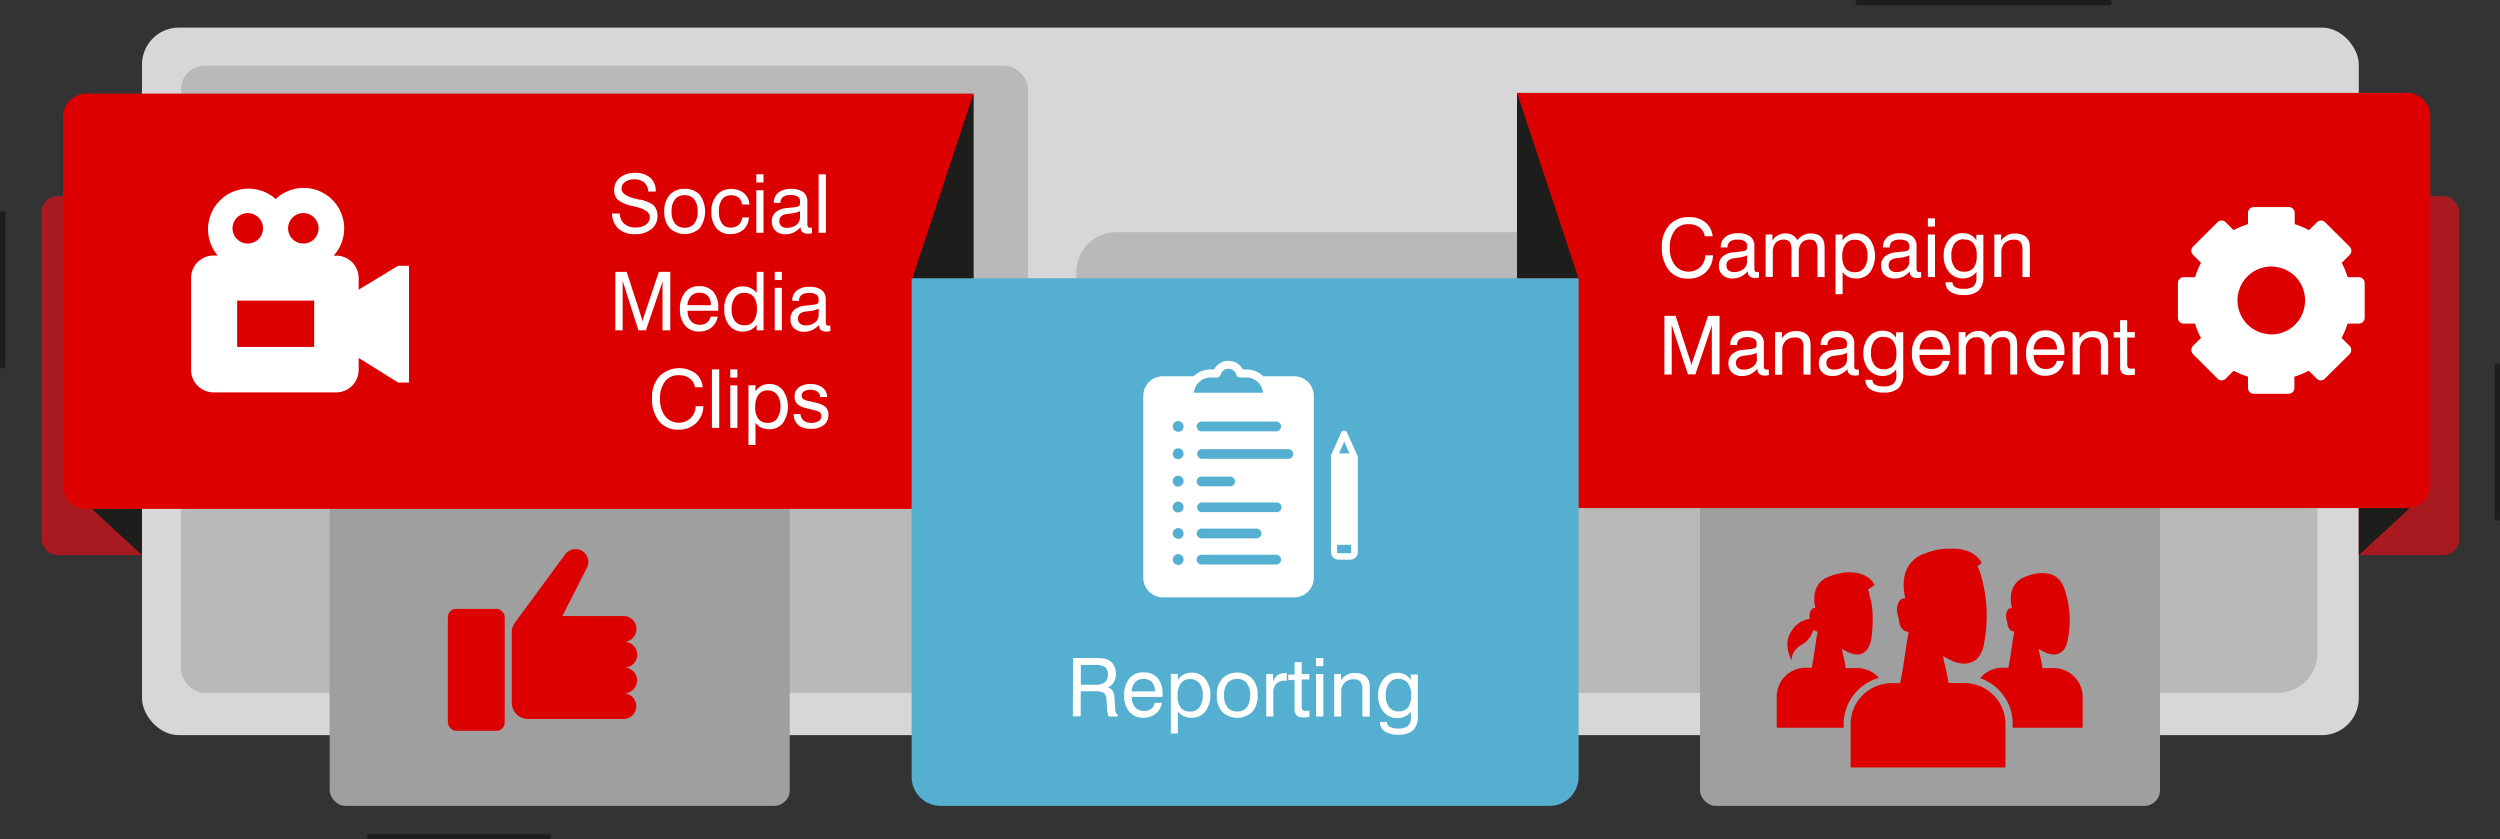 <?xml version="1.0" encoding="UTF-8"?>
<svg xmlns="http://www.w3.org/2000/svg" viewBox="0 0 461.29 154.87">
  <rect x="0" y="0" width="461.29" height="154.87" fill="#333333" stroke="none"/>
  <defs>
    <style>.cls-1{fill:#a91920;}.cls-2,.cls-7{fill:#1d1d1b;}.cls-2{fill-rule:evenodd;}.cls-3{fill:#d8d6d6;}.cls-4{fill:#b9b9b9;}.cls-5{fill:#9f9f9f;}.cls-6{fill:#dc0000;}.cls-8{fill:#fff;}.cls-9{fill:#54afd0;}</style>
  </defs>
  <g id="Grafik">
    <rect class="cls-1" x="7.66" y="36.19" width="45.72" height="66.24" rx="2.94"></rect>
    <polygon class="cls-2" points="26.2 93.75 16.78 93.75 26.2 102.43 26.2 93.75"></polygon>
    <rect class="cls-1" x="439.87" y="93.91" width="45.72" height="66.24" rx="2.94" transform="translate(893.63 196.34) rotate(180)"></rect>
    <rect class="cls-3" x="26.2" y="5.09" width="409.03" height="130.56" rx="6.81"></rect>
    <rect class="cls-4" x="65.22" y="69.85" width="156.3" height="115.71" rx="4.36" transform="translate(254.92 197.69) rotate(180)"></rect>
    <rect class="cls-5" x="92.65" y="112.75" width="84.89" height="93.67" rx="2.89" transform="translate(238.37 261.45) rotate(180)"></rect>
    <rect class="cls-4" x="230.44" y="100.57" width="228.98" height="84.99" rx="7.3" transform="translate(658.04 228.41) rotate(180)"></rect>
    <path class="cls-6" d="M15.9,17.27H179.62a0,0,0,0,1,0,0V89.62a4.27,4.27,0,0,1-4.27,4.27H15.9a4.27,4.27,0,0,1-4.27-4.27V21.55a4.27,4.27,0,0,1,4.27-4.27Z"></path>
    <polygon class="cls-7" points="179.62 17.27 168.29 51.52 179.62 51.52 179.62 17.27"></polygon>
    <path class="cls-7" d="M421,58.72H374.64a.5.5,0,0,1,0-1H421a.5.5,0,0,1,0,1Z" transform="translate(-31.82 -57.72)"></path>
    <path class="cls-7" d="M133,212.59H100a.5.5,0,0,1-.5-.5.5.5,0,0,1,.5-.5h33a.5.5,0,0,1,.5.5A.5.5,0,0,1,133,212.59Z" transform="translate(-31.82 -57.72)"></path>
    <path class="cls-7" d="M492.61,153.82a.5.5,0,0,1-.5-.5V125.24a.5.5,0,0,1,.5-.5.5.5,0,0,1,.5.5v28.08A.5.5,0,0,1,492.61,153.82Z" transform="translate(-31.82 -57.72)"></path>
    <path class="cls-7" d="M32.32,125.74a.5.5,0,0,1-.5-.5V97.16a.5.5,0,0,1,1,0v28.08A.5.5,0,0,1,32.32,125.74Z" transform="translate(-31.82 -57.72)"></path>
    <path class="cls-8" d="M105.29,106.76,98,111.17V109a4.14,4.14,0,0,0-4.15-4.11h-.46a7.48,7.48,0,0,0-10.7-10.44A7.48,7.48,0,0,0,72,104.87h-.76A4.14,4.14,0,0,0,67.08,109v17a4.15,4.15,0,0,0,4.15,4.12H93.85A4.15,4.15,0,0,0,98,125.93v-2.17l7.29,4.55h2V106.76ZM74.73,99.85a2.81,2.81,0,1,1,2.8,2.81A2.81,2.81,0,0,1,74.73,99.85Zm15.06,21.88H75.58v-8.55H89.79Zm-2-19.07a2.81,2.81,0,1,1,2.81-2.81A2.8,2.8,0,0,1,87.84,102.66Z" transform="translate(-31.82 -57.72)"></path>
    <polygon class="cls-2" points="435.23 93.75 444.65 93.75 435.23 102.43 435.23 93.75"></polygon>
    <rect class="cls-5" x="345.48" y="112.75" width="84.89" height="93.67" rx="2.89" transform="translate(744.04 261.45) rotate(180)"></rect>
    <path class="cls-6" d="M316,74.84H475.94a4.28,4.28,0,0,1,4.28,4.28v72.34a0,0,0,0,1,0,0H316a4.28,4.28,0,0,1-4.28-4.28V79.13A4.28,4.28,0,0,1,316,74.84Z" transform="translate(760.14 168.59) rotate(180)"></path>
    <polygon class="cls-7" points="279.92 17.12 291.25 51.37 279.92 51.37 279.92 17.12"></polygon>
    <path class="cls-8" d="M441,98.7l-4.54,4.53a1.1,1.1,0,0,0,0,1.51l1.48,1.48a14.25,14.25,0,0,0-1.1,2.65h-2.09a1.06,1.06,0,0,0-1.07,1.07v6.42a1.06,1.06,0,0,0,1.07,1.07h2.09a13.78,13.78,0,0,0,1.1,2.64l-1.48,1.48a1.1,1.1,0,0,0,0,1.51l4.54,4.53a1,1,0,0,0,.74.31,1.07,1.07,0,0,0,.75-.31l1.48-1.47a15.18,15.18,0,0,0,2.64,1.1v2.09a1.07,1.07,0,0,0,1.07,1.07h6.42a1.06,1.06,0,0,0,1.07-1.07v-2.09a13.6,13.6,0,0,0,2.65-1.1l1.48,1.47a1,1,0,0,0,.74.31,1.07,1.07,0,0,0,.75-.31l4.57-4.53a1.1,1.1,0,0,0,0-1.51l-1.48-1.48a15.18,15.18,0,0,0,1.1-2.64h2.09a1.06,1.06,0,0,0,1.07-1.07v-6.42a1.06,1.06,0,0,0-1.07-1.07H465a13.6,13.6,0,0,0-1.1-2.65l1.48-1.48a1,1,0,0,0,.3-.74,1.08,1.08,0,0,0-.3-.75l-4.54-4.53a1,1,0,0,0-.74-.31,1.07,1.07,0,0,0-.75.31l-1.48,1.47a15.18,15.18,0,0,0-2.64-1.1V97a1.07,1.07,0,0,0-1.07-1.07h-6.44A1.07,1.07,0,0,0,446.61,97v2.09a13.6,13.6,0,0,0-2.65,1.1l-1.47-1.47a1.05,1.05,0,0,0-.75-.31A1,1,0,0,0,441,98.7Z" transform="translate(-31.82 -57.72)"></path>
    <path class="cls-9" d="M205.39,109.09H317.71a5.36,5.36,0,0,1,5.36,5.36v92a0,0,0,0,1,0,0H200a0,0,0,0,1,0,0v-92A5.36,5.36,0,0,1,205.39,109.09Z" transform="translate(491.28 257.79) rotate(180)"></path>
    <path class="cls-8" d="M270.61,127.15h-5.67a4.55,4.55,0,0,0-3.14-1.26h-.65a3,3,0,0,0-5.3,0v0h-.66a4.55,4.55,0,0,0-3.14,1.26h-5.66a3.62,3.62,0,0,0-3.62,3.62v33.55a3.62,3.62,0,0,0,3.61,3.62h24.24a3.63,3.63,0,0,0,3.62-3.62V130.77A3.62,3.62,0,0,0,270.61,127.15Zm-21.45,34.78a.91.91,0,0,1-.67-.28h0a1,1,0,0,1-.28-.68h0a1,1,0,1,1,.95,1Zm0-4.82a1,1,0,0,1-.67-.28h0a.93.93,0,0,1-.28-.67h0a1,1,0,1,1,.95,1Zm0-4.83a1,1,0,0,1-.67-.28h0a.91.91,0,0,1-.28-.67h0a1,1,0,1,1,.95.95Zm0-4.77a.91.91,0,0,1-.67-.28h0a1,1,0,0,1-.28-.68h0a1,1,0,1,1,.95.95Zm0-5.07a1,1,0,0,1-.67-.28h0a.91.91,0,0,1-.28-.67h0a1,1,0,1,1,.95.95Zm0-5.07a1,1,0,0,1-.67-.28h0a.94.94,0,0,1-.28-.68h0a1,1,0,1,1,.95,1Zm18.13-1.86a.9.9,0,1,1,0,1.8H253.52a.9.9,0,0,1,0-1.8Zm-12.1-8.14h1.15a.75.75,0,0,0,.72-.54h0a1.49,1.49,0,0,1,2.86,0h0a.74.74,0,0,0,.72.54h1.15a3.09,3.09,0,0,1,3.07,2.81H252.12A3.1,3.1,0,0,1,255.19,127.37Zm12.1,34.51H253.52a.9.9,0,0,1,0-1.8h13.77a.9.9,0,0,1,0,1.8Zm-14.66-5.73a.89.89,0,0,1,.89-.89h10.06a.9.9,0,1,1,0,1.79H253.52A.89.89,0,0,1,252.63,156.15Zm14.66-3.93H253.52a.9.9,0,0,1,0-1.79h13.77a.9.9,0,1,1,0,1.79Zm-14.66-5.66a.89.89,0,0,1,.89-.9h5.28a.9.9,0,1,1,0,1.8h-5.28A.89.89,0,0,1,252.63,146.56Zm17-4.18h-16.1a.9.9,0,0,1,0-1.79h16.1a.9.9,0,0,1,0,1.79Z" transform="translate(-31.82 -57.72)"></path>
    <path class="cls-8" d="M282.26,141.74h0l-1.89-4.21a.59.59,0,0,0-1.08,0l-1.89,4.21a.69.69,0,0,0,0,.24v17.6a1.41,1.41,0,0,0,1.41,1.41h2.14a1.41,1.41,0,0,0,1.41-1.41V142A.64.64,0,0,0,282.26,141.74Zm-2.42-2.53,1,2.18h-1.95Zm1.29,20.36a.23.23,0,0,1-.23.23h-2.13a.23.23,0,0,1-.23-.23v-1.32h2.59Z" transform="translate(-31.82 -57.72)"></path>
    <rect class="cls-6" x="82.64" y="112.34" width="10.49" height="22.51" rx="1.54"></rect>
    <path class="cls-6" d="M149.4,178.52a2.37,2.37,0,0,0-2.37-2.37,2.38,2.38,0,0,0,0-4.75H135.58l4.5-8.86h0a2.34,2.34,0,0,0,.3-1.14,2.37,2.37,0,0,0-4.19-1.51h0l-.1.14-.05.06-9.26,12.59h0a2.94,2.94,0,0,0-.53,1.68v13.08a3,3,0,0,0,2.95,2.95H147a2.38,2.38,0,0,0,0-4.75,2.37,2.37,0,0,0,0-4.74A2.38,2.38,0,0,0,149.4,178.52Z" transform="translate(-31.82 -57.72)"></path>
    <path class="cls-6" d="M378.51,182.79a5.33,5.33,0,0,0-4-1.79h-2.11c-.08-.52-.18-1-.29-1.54s-.21-.91-.31-1.37c-.05-.24-.09-.48-.14-.72a.15.15,0,0,1,.06.1,7,7,0,0,0,.7.4c1,.48,2.18.95,3.19.32a3,3,0,0,0,1.24-1.64,8,8,0,0,0,.39-2.06,23.06,23.06,0,0,0,.07-4.07,13.93,13.93,0,0,0-.3-2c-.07-.32-.19-.64-.26-1a1.8,1.8,0,0,0-.23-.82s0-.08,0-.13a9,9,0,0,0,1.17-.82s-.92-2.49-5.06-2.33a5.65,5.65,0,0,0-1.47.25,8.39,8.39,0,0,0-1.73.5,4.37,4.37,0,0,0-1.87,1.2,4.32,4.32,0,0,0-.91,2,6.68,6.68,0,0,0,.11,2.52c0,.05,0,.1,0,.15a.69.69,0,0,0-.67.23,1.93,1.93,0,0,0-.36,1.46,2.51,2.51,0,0,0,0,.27,4.54,4.54,0,0,0-3.12,1.94c-2.09,2.6-.2,5.75-.2,5.75s-.28-1.73,2-3a4.33,4.33,0,0,0,2-2.7,1,1,0,0,0,.61.32.24.24,0,0,1,.19.17,11.3,11.3,0,0,0-.25,1.29c-.16,1-.3,2-.45,3.07-.12.73-.27,1.46-.39,2.19H365a5.34,5.34,0,0,0-5.35,5.35V192H372v-.71A8.89,8.89,0,0,1,378.51,182.79Z" transform="translate(-31.82 -57.72)"></path>
    <path class="cls-6" d="M410.82,181H408.7c-.07-.52-.18-1-.29-1.54s-.21-.91-.31-1.37c-.05-.24-.09-.48-.13-.72a.21.21,0,0,1,.06.1,6,6,0,0,0,.7.4,5.29,5.29,0,0,0,1.86.61,2.44,2.44,0,0,0,2.23-1.15,4.85,4.85,0,0,0,.53-1.54,18,18,0,0,0-.41-8.8,6.72,6.72,0,0,0-.95-2.07c-1.43-1.91-4.32-1.65-6.29-.85a4.37,4.37,0,0,0-1.87,1.2,4.44,4.44,0,0,0-.92,2,6.69,6.69,0,0,0,.12,2.52c0,.05,0,.1,0,.15a.71.71,0,0,0-.68.23,2,2,0,0,0-.36,1.46,3.71,3.71,0,0,0,.22.93v0c0,.65.32,1.55,1.1,1.65a.25.25,0,0,1,.19.17,9.48,9.48,0,0,0-.25,1.29c-.16,1-.3,2-.46,3.07-.11.73-.26,1.46-.38,2.19h-1.14a5.32,5.32,0,0,0-4.08,1.93,8.88,8.88,0,0,1,6,8.38V192h12.92v-5.67A5.35,5.35,0,0,0,410.82,181Z" transform="translate(-31.82 -57.72)"></path>
    <path class="cls-6" d="M396.48,184.09a7.46,7.46,0,0,0-2.12-.34h-3c-.1-.74-.27-1.46-.42-2.18s-.3-1.29-.44-1.94c-.07-.33-.13-.67-.19-1a.22.22,0,0,1,.08.14c0,.08.58.35.66.39a7.71,7.71,0,0,0,.85.45,5.72,5.72,0,0,0,1.8.52,3.64,3.64,0,0,0,3-.93,5.27,5.27,0,0,0,1.21-2.79,26.63,26.63,0,0,0-.39-11.88c0-.12-.06-.23-.1-.35a11.23,11.23,0,0,0-.72-2,8.67,8.67,0,0,0,.76-.56s-1.05-2.83-5.74-2.65h-.53a11.07,11.07,0,0,0-4.08.85,5.5,5.5,0,0,0-3.94,4.55,9.33,9.33,0,0,0,.17,3.57,1.46,1.46,0,0,0,0,.2h-.18a1,1,0,0,0-.77.34,2.82,2.82,0,0,0-.52,2.07,5.43,5.43,0,0,0,.31,1.31v.08c.05.91.45,2.19,1.55,2.33a.33.33,0,0,1,.27.22c-.16.6-.26,1.23-.36,1.84-.22,1.44-.42,2.9-.64,4.34-.15,1-.4,2.06-.57,3.1h-1.57a8,8,0,0,0-1.63.18,7.57,7.57,0,0,0-5.94,7.38v8h28.57v-8A7.53,7.53,0,0,0,396.48,184.09Z" transform="translate(-31.82 -57.72)"></path>
    <path class="cls-6" d="M449.49,119.23a6.74,6.74,0,0,0,1.41.19,6.17,6.17,0,0,0,6.08-4.86,6.33,6.33,0,0,0-.77-4.72,6.23,6.23,0,0,0-3.9-2.77,7.67,7.67,0,0,0-1.41-.18,6.26,6.26,0,0,0-1.41,12.35Z" transform="translate(-31.82 -57.72)"></path>
  </g>
  <g id="EN">
    <path class="cls-8" d="M144.76,97.12h1.41A2.54,2.54,0,0,0,147,99a2.9,2.9,0,0,0,2,.69,3.29,3.29,0,0,0,2-.52,1.7,1.7,0,0,0,.72-1.44c0-.82-.9-1.45-2.71-1.88l-.25-.06a7.11,7.11,0,0,1-2.9-1.16,2.35,2.35,0,0,1-.71-1.82,2.85,2.85,0,0,1,1.06-2.32,4.24,4.24,0,0,1,2.8-.87,4.06,4.06,0,0,1,2.81.91,3.26,3.26,0,0,1,1,2.53h-1.39a2.33,2.33,0,0,0-.74-1.67,2.69,2.69,0,0,0-1.81-.58,2.81,2.81,0,0,0-1.72.48,1.47,1.47,0,0,0-.65,1.25c0,.84.89,1.46,2.67,1.87l.6.15.16,0a6.16,6.16,0,0,1,2.31.9,2.41,2.41,0,0,1,.66.89,2.94,2.94,0,0,1,.23,1.17A3,3,0,0,1,152,100a4.56,4.56,0,0,1-3,.93,4.4,4.4,0,0,1-3.06-1A3.89,3.89,0,0,1,144.76,97.12Z" transform="translate(-31.82 -57.72)"></path>
    <path class="cls-8" d="M154.39,96.74a4.47,4.47,0,0,1,1-3.07,3.54,3.54,0,0,1,2.77-1.1,3.58,3.58,0,0,1,2.78,1.1,5.31,5.31,0,0,1,0,6.15,4.06,4.06,0,0,1-5.54,0A4.44,4.44,0,0,1,154.39,96.74Zm1.35,0a3.52,3.52,0,0,0,.62,2.23,2.2,2.2,0,0,0,1.79.77,2.16,2.16,0,0,0,1.78-.77,3.52,3.52,0,0,0,.61-2.23,3.47,3.47,0,0,0-.61-2.22,2.14,2.14,0,0,0-1.78-.78,2.17,2.17,0,0,0-1.79.77A3.46,3.46,0,0,0,155.74,96.74Z" transform="translate(-31.82 -57.72)"></path>
    <path class="cls-8" d="M168.71,95.44a1.67,1.67,0,0,0-.58-1.25,2.16,2.16,0,0,0-1.43-.43,1.93,1.93,0,0,0-1.65.77,3.55,3.55,0,0,0-.58,2.19,3.72,3.72,0,0,0,.56,2.22,1.84,1.84,0,0,0,1.58.77,2.23,2.23,0,0,0,1.48-.47,2.12,2.12,0,0,0,.68-1.39H170a3.19,3.19,0,0,1-1,2.25,3.62,3.62,0,0,1-2.47.81,3.11,3.11,0,0,1-2.53-1.1,4.62,4.62,0,0,1-.92-3,4.57,4.57,0,0,1,1-3.09,3.28,3.28,0,0,1,2.64-1.12,3.5,3.5,0,0,1,2.37.77,2.85,2.85,0,0,1,1,2.1Z" transform="translate(-31.82 -57.72)"></path>
    <path class="cls-8" d="M171.38,91.39V89.88h1.32v1.51Zm0,9.28V92.83h1.32v7.84Z" transform="translate(-31.82 -57.72)"></path>
    <path class="cls-8" d="M179.56,99.62a4.2,4.2,0,0,1-1.31,1,3.34,3.34,0,0,1-1.46.32,2.65,2.65,0,0,1-1.88-.62,2.25,2.25,0,0,1-.67-1.73,2.16,2.16,0,0,1,.66-1.68,3.59,3.59,0,0,1,2-.79l.93-.1a5.63,5.63,0,0,0,1.23-.2.49.49,0,0,0,.3-.23,1.61,1.61,0,0,0,.07-.62A1,1,0,0,0,179,94a2.34,2.34,0,0,0-1.32-.3,2.23,2.23,0,0,0-1.38.37,1.3,1.3,0,0,0-.47,1.08H174.6v0a2.29,2.29,0,0,1,.83-1.88,3.51,3.51,0,0,1,2.3-.69,3.75,3.75,0,0,1,2.32.59,2.22,2.22,0,0,1,.74,1.84v3.93a1.26,1.26,0,0,0,.11.65.48.48,0,0,0,.4.15h.14l.2,0v1a2,2,0,0,1-.42.09l-.34,0a1.48,1.48,0,0,1-1-.29,1.08,1.08,0,0,1-.33-.86Zm-.12-2.94a5.68,5.68,0,0,1-1.81.45l-.68.09a1.83,1.83,0,0,0-1,.43,1.14,1.14,0,0,0-.32.89,1.11,1.11,0,0,0,.37.9,1.54,1.54,0,0,0,1,.32,2.75,2.75,0,0,0,1.75-.54,1.66,1.66,0,0,0,.68-1.37Z" transform="translate(-31.82 -57.72)"></path>
    <path class="cls-8" d="M182.87,100.67V89.88h1.34v10.79Z" transform="translate(-31.82 -57.72)"></path>
    <path class="cls-8" d="M146.71,109.48v9.19h-1.35V107.88h2.09l2.68,8.26.17.54.08.34q.06-.27.12-.48c0-.14.08-.28.12-.4l2.77-8.26h2.11v10.79h-1.43v-9.19c0,.16-.07.31-.11.47s-.09.32-.14.48L151,118.67h-1.38L147,110.43a3.19,3.19,0,0,1-.13-.44C146.78,109.83,146.74,109.66,146.71,109.48Z" transform="translate(-31.82 -57.72)"></path>
    <path class="cls-8" d="M162.94,116.14h1.3a3.2,3.2,0,0,1-1.13,2,3.52,3.52,0,0,1-2.31.75,3.23,3.23,0,0,1-2.57-1.1,4.44,4.44,0,0,1-.95-3,4.73,4.73,0,0,1,.94-3.13,3.18,3.18,0,0,1,2.58-1.13,3.32,3.32,0,0,1,2.62,1,4.27,4.27,0,0,1,.93,2.94v.36c0,.08,0,.15,0,.22h-5.66a2.9,2.9,0,0,0,.61,1.92,2.1,2.1,0,0,0,1.65.68,2.06,2.06,0,0,0,1.33-.42A1.92,1.92,0,0,0,162.94,116.14Zm-4.28-2.1H163a2.45,2.45,0,0,0-.56-1.7,2,2,0,0,0-1.56-.6,2,2,0,0,0-1.54.59A2.73,2.73,0,0,0,158.66,114Z" transform="translate(-31.82 -57.72)"></path>
    <path class="cls-8" d="M172.71,107.88v10.79h-1.27v-1a3.55,3.55,0,0,1-1.14.93,3.3,3.3,0,0,1-1.41.3,3.08,3.08,0,0,1-2.5-1.12,4.57,4.57,0,0,1-.93-3,4.71,4.71,0,0,1,.93-3.07,3.08,3.08,0,0,1,2.5-1.14,3.19,3.19,0,0,1,1.45.31,2.89,2.89,0,0,1,1.1.91v-3.91Zm-1.23,6.81a3.41,3.41,0,0,0-.59-2.19,2.07,2.07,0,0,0-1.74-.74,2,2,0,0,0-1.72.81,3.71,3.71,0,0,0-.61,2.29,3.27,3.27,0,0,0,.62,2.11,2.08,2.08,0,0,0,1.72.77,2,2,0,0,0,1.72-.79A3.69,3.69,0,0,0,171.48,114.69Z" transform="translate(-31.82 -57.72)"></path>
    <path class="cls-8" d="M174.77,109.39v-1.51h1.32v1.51Zm0,9.28v-7.84h1.32v7.84Z" transform="translate(-31.82 -57.72)"></path>
    <path class="cls-8" d="M183,117.62a4.28,4.28,0,0,1-1.3,1,3.42,3.42,0,0,1-1.47.32,2.65,2.65,0,0,1-1.88-.62,2.25,2.25,0,0,1-.67-1.73,2.16,2.16,0,0,1,.66-1.68,3.62,3.62,0,0,1,2-.79l.93-.1a5.63,5.63,0,0,0,1.23-.2.49.49,0,0,0,.3-.23,1.61,1.61,0,0,0,.07-.62,1,1,0,0,0-.44-.9,2.34,2.34,0,0,0-1.32-.3,2.23,2.23,0,0,0-1.38.37,1.3,1.3,0,0,0-.47,1.08H178v0a2.29,2.29,0,0,1,.83-1.88,3.51,3.51,0,0,1,2.3-.69,3.75,3.75,0,0,1,2.32.59,2.19,2.19,0,0,1,.74,1.84v3.93a1.26,1.26,0,0,0,.11.65.48.48,0,0,0,.4.15h.14l.2,0v1a2,2,0,0,1-.42.09l-.34,0a1.48,1.48,0,0,1-1-.29,1.08,1.08,0,0,1-.33-.86Zm-.12-2.94a5.68,5.68,0,0,1-1.81.45l-.68.09a1.83,1.83,0,0,0-1,.43,1.14,1.14,0,0,0-.32.89,1.11,1.11,0,0,0,.37.9,1.54,1.54,0,0,0,1,.32,2.75,2.75,0,0,0,1.75-.54,1.66,1.66,0,0,0,.68-1.37Z" transform="translate(-31.82 -57.72)"></path>
    <path class="cls-8" d="M160.17,132.67h1.43a4.41,4.41,0,0,1-1.35,3.13A4.52,4.52,0,0,1,157,137a4.4,4.4,0,0,1-3.57-1.55,6.49,6.49,0,0,1-1.3-4.3,5.71,5.71,0,0,1,1.36-4,5.2,5.2,0,0,1,6.65-.55,3.69,3.69,0,0,1,1.35,2.58h-1.43a2.59,2.59,0,0,0-1-1.65,3.27,3.27,0,0,0-2-.57,3,3,0,0,0-2.54,1.15,5.1,5.1,0,0,0-.91,3.24,5,5,0,0,0,.94,3.17,3.24,3.24,0,0,0,4.67.38A3.09,3.09,0,0,0,160.17,132.67Z" transform="translate(-31.82 -57.72)"></path>
    <path class="cls-8" d="M163.18,136.67V125.88h1.35v10.79Z" transform="translate(-31.82 -57.72)"></path>
    <path class="cls-8" d="M166.56,127.39v-1.51h1.32v1.51Zm0,9.28v-7.84h1.32v7.84Z" transform="translate(-31.82 -57.72)"></path>
    <path class="cls-8" d="M169.92,139.81v-11h1.29v1.1a3.43,3.43,0,0,1,1.1-1,3.06,3.06,0,0,1,1.46-.33,3.09,3.09,0,0,1,2.5,1.13,5.41,5.41,0,0,1,0,6.08,3.09,3.09,0,0,1-2.51,1.13,3.47,3.47,0,0,1-1.45-.29,2.94,2.94,0,0,1-1.09-.91v4.1Zm1.25-7a3.52,3.52,0,0,0,.58,2.2,2.09,2.09,0,0,0,1.75.73,2,2,0,0,0,1.71-.81,3.71,3.71,0,0,0,.61-2.29,3.22,3.22,0,0,0-.63-2.11,2.07,2.07,0,0,0-1.71-.77,2,2,0,0,0-1.71.79A3.69,3.69,0,0,0,171.17,132.81Z" transform="translate(-31.82 -57.72)"></path>
    <path class="cls-8" d="M178.26,134.12h1.27a1.65,1.65,0,0,0,.58,1.21,2.2,2.2,0,0,0,1.42.41,2.37,2.37,0,0,0,1.34-.33,1,1,0,0,0,.49-.91.9.9,0,0,0-.24-.67,2.46,2.46,0,0,0-1-.4l-1.47-.38a3.62,3.62,0,0,1-1.73-.79,1.91,1.91,0,0,1-.49-1.41,2,2,0,0,1,.79-1.65,3.4,3.4,0,0,1,2.16-.61,3.45,3.45,0,0,1,2.22.65,2.12,2.12,0,0,1,.83,1.75v0h-1.28a1.22,1.22,0,0,0-.51-1,2.07,2.07,0,0,0-1.26-.35,2.24,2.24,0,0,0-1.22.28.94.94,0,0,0-.41.82.73.73,0,0,0,.26.59,2.34,2.34,0,0,0,1,.38l1.27.3a4.09,4.09,0,0,1,1.88.82,2,2,0,0,1,.51,1.44,2.31,2.31,0,0,1-.86,1.9,3.81,3.81,0,0,1-2.4.67,3.42,3.42,0,0,1-2.32-.71A2.72,2.72,0,0,1,178.26,134.12Z" transform="translate(-31.82 -57.72)"></path>
    <path class="cls-8" d="M346.47,104.83h1.42a4.38,4.38,0,0,1-1.34,3.13,4.53,4.53,0,0,1-3.23,1.17,4.4,4.4,0,0,1-3.57-1.55,6.55,6.55,0,0,1-1.29-4.3,5.75,5.75,0,0,1,1.35-4,4.71,4.71,0,0,1,3.66-1.5,4.63,4.63,0,0,1,3,.95,3.69,3.69,0,0,1,1.35,2.58h-1.44a2.58,2.58,0,0,0-1-1.65,3.27,3.27,0,0,0-2-.57,3,3,0,0,0-2.54,1.15,5.1,5.1,0,0,0-.91,3.24,4.94,4.94,0,0,0,.94,3.17,3.23,3.23,0,0,0,4.67.37A3.1,3.1,0,0,0,346.47,104.83Z" transform="translate(-31.82 -57.72)"></path>
    <path class="cls-8" d="M354.32,107.78a4.32,4.32,0,0,1-1.31,1,3.36,3.36,0,0,1-1.47.32,2.65,2.65,0,0,1-1.87-.62,2.26,2.26,0,0,1-.68-1.73,2.16,2.16,0,0,1,.66-1.68,3.65,3.65,0,0,1,2-.79l.93-.1a5.63,5.63,0,0,0,1.23-.2.53.53,0,0,0,.3-.23,1.55,1.55,0,0,0,.08-.62,1,1,0,0,0-.44-.9,2.4,2.4,0,0,0-1.33-.3,2.23,2.23,0,0,0-1.38.37,1.28,1.28,0,0,0-.47,1.08h-1.24v-.06a2.31,2.31,0,0,1,.83-1.87,3.54,3.54,0,0,1,2.31-.69,3.72,3.72,0,0,1,2.31.59,2.2,2.2,0,0,1,.75,1.84v3.93a1.16,1.16,0,0,0,.11.65.45.45,0,0,0,.39.15h.14l.21,0v1L356,109a2,2,0,0,1-.34,0,1.45,1.45,0,0,1-1-.29,1.08,1.08,0,0,1-.33-.86Zm-.13-2.94a5.61,5.61,0,0,1-1.81.45l-.68.09a1.86,1.86,0,0,0-1,.43,1.18,1.18,0,0,0-.32.89,1.14,1.14,0,0,0,.37.9,1.55,1.55,0,0,0,1,.32,2.72,2.72,0,0,0,1.74-.54,1.68,1.68,0,0,0,.68-1.37Z" transform="translate(-31.82 -57.72)"></path>
    <path class="cls-8" d="M367.17,108.83V104a3,3,0,0,0-.32-1.63,1.31,1.31,0,0,0-1.12-.43,1.85,1.85,0,0,0-1.48.59,2.4,2.4,0,0,0-.53,1.66v4.63h-1.34V104a3,3,0,0,0-.32-1.63,1.31,1.31,0,0,0-1.12-.43,1.91,1.91,0,0,0-1.48.59,2.43,2.43,0,0,0-.53,1.66v4.63h-1.32V101h1.26v1.1a2.73,2.73,0,0,1,2.45-1.3,2.46,2.46,0,0,1,1.25.3,2.42,2.42,0,0,1,.89.93,3.41,3.41,0,0,1,1.12-.93,3.16,3.16,0,0,1,1.4-.3,3.07,3.07,0,0,1,1.33.27,2,2,0,0,1,.86.8,2.11,2.11,0,0,1,.25.72,9.63,9.63,0,0,1,.07,1.31v4.94Z" transform="translate(-31.82 -57.72)"></path>
    <path class="cls-8" d="M370.51,112V101h1.29v1.1a3.23,3.23,0,0,1,1.1-1,3,3,0,0,1,1.46-.33,3.1,3.1,0,0,1,2.5,1.13,5.41,5.41,0,0,1,0,6.08,3.12,3.12,0,0,1-2.51,1.13,3.44,3.44,0,0,1-1.45-.29,2.94,2.94,0,0,1-1.09-.91V112Zm1.24-7a3.53,3.53,0,0,0,.59,2.21,2.09,2.09,0,0,0,1.74.73,2,2,0,0,0,1.72-.81,3.71,3.71,0,0,0,.61-2.29,3.22,3.22,0,0,0-.63-2.11,2.07,2.07,0,0,0-1.71-.77,2,2,0,0,0-1.71.79A3.67,3.67,0,0,0,371.75,105Z" transform="translate(-31.82 -57.72)"></path>
    <path class="cls-8" d="M384.24,107.78a4.28,4.28,0,0,1-1.3,1,3.39,3.39,0,0,1-1.47.32,2.7,2.7,0,0,1-1.88-.62,2.25,2.25,0,0,1-.67-1.73,2.16,2.16,0,0,1,.66-1.68,3.62,3.62,0,0,1,2-.79l.93-.1a5.63,5.63,0,0,0,1.23-.2.53.53,0,0,0,.3-.23,1.61,1.61,0,0,0,.07-.62,1,1,0,0,0-.44-.9,2.34,2.34,0,0,0-1.32-.3,2.23,2.23,0,0,0-1.38.37,1.28,1.28,0,0,0-.47,1.08h-1.24v-.06a2.31,2.31,0,0,1,.83-1.87,3.53,3.53,0,0,1,2.3-.69,3.73,3.73,0,0,1,2.32.59,2.19,2.19,0,0,1,.74,1.84v3.93a1.26,1.26,0,0,0,.11.65.48.48,0,0,0,.4.15h.14l.2,0v1l-.42.09-.34,0a1.48,1.48,0,0,1-1-.29,1.08,1.08,0,0,1-.33-.86Zm-.12-2.94a5.68,5.68,0,0,1-1.81.45l-.68.09a1.86,1.86,0,0,0-1,.43,1.18,1.18,0,0,0-.32.89,1.11,1.11,0,0,0,.37.9,1.54,1.54,0,0,0,1,.32,2.75,2.75,0,0,0,1.75-.54,1.68,1.68,0,0,0,.68-1.37Z" transform="translate(-31.82 -57.72)"></path>
    <path class="cls-8" d="M387.54,99.54V98h1.32v1.5Zm0,9.29V101h1.32v7.84Z" transform="translate(-31.82 -57.72)"></path>
    <path class="cls-8" d="M396.51,107.87a3,3,0,0,1-1.08.91,3,3,0,0,1-1.41.31,3.19,3.19,0,0,1-2.56-1.16,4.59,4.59,0,0,1-1-3.05,4.46,4.46,0,0,1,1-3,3.21,3.21,0,0,1,2.57-1.14,3,3,0,0,1,1.36.3,3.31,3.31,0,0,1,1.1,1v-1h1.29v7.67a3.46,3.46,0,0,1-.87,2.63,4,4,0,0,1-2.79.81,4.21,4.21,0,0,1-2.44-.61,2,2,0,0,1-.88-1.68v-.06h1.29v0a1,1,0,0,0,.52.91,3.15,3.15,0,0,0,1.55.3,2.79,2.79,0,0,0,1.8-.47,2,2,0,0,0,.54-1.57Zm-2.32-6a2,2,0,0,0-1.71.77,3.58,3.58,0,0,0-.6,2.22,3.47,3.47,0,0,0,.61,2.2,2,2,0,0,0,1.71.79,2.14,2.14,0,0,0,1.78-.72,3.55,3.55,0,0,0,.58-2.22,3.64,3.64,0,0,0-.6-2.27A2.09,2.09,0,0,0,394.19,101.92Z" transform="translate(-31.82 -57.72)"></path>
    <path class="cls-8" d="M405,108.83V104a2.73,2.73,0,0,0-.35-1.61,1.51,1.51,0,0,0-1.22-.44,2.29,2.29,0,0,0-1.72.63,2.43,2.43,0,0,0-.61,1.77v4.47H399.8V101h1.26v1.14a3,3,0,0,1,1.08-1,3,3,0,0,1,1.44-.33,3.64,3.64,0,0,1,1.49.27,2,2,0,0,1,.94.8,1.91,1.91,0,0,1,.26.67,6.08,6.08,0,0,1,.08,1.22v5.08Z" transform="translate(-31.82 -57.72)"></path>
    <path class="cls-8" d="M340.28,117.64v9.19h-1.35V116H341l2.68,8.26.17.54.08.34q.06-.27.12-.48c0-.14.08-.28.12-.4L347,116h2.1v10.79h-1.42v-9.19c0,.16-.07.31-.11.47s-.09.32-.14.47l-2.78,8.25h-1.38l-2.71-8.25a2.54,2.54,0,0,1-.13-.44C340.35,118,340.31,117.82,340.28,117.64Z" transform="translate(-31.82 -57.72)"></path>
    <path class="cls-8" d="M356.07,125.78a4.28,4.28,0,0,1-1.3,1,3.39,3.39,0,0,1-1.47.32,2.7,2.7,0,0,1-1.88-.62,2.25,2.25,0,0,1-.67-1.73,2.16,2.16,0,0,1,.66-1.68,3.62,3.62,0,0,1,2-.79l.93-.1a5.63,5.63,0,0,0,1.23-.2.53.53,0,0,0,.3-.23,1.61,1.61,0,0,0,.07-.62,1,1,0,0,0-.44-.9,2.34,2.34,0,0,0-1.32-.3,2.16,2.16,0,0,0-1.38.37,1.28,1.28,0,0,0-.47,1.08h-1.24v-.06a2.31,2.31,0,0,1,.83-1.87,3.53,3.53,0,0,1,2.3-.69,3.73,3.73,0,0,1,2.32.59,2.19,2.19,0,0,1,.74,1.84v3.93a1.26,1.26,0,0,0,.11.65.48.48,0,0,0,.4.15H358l.2,0v1l-.42.09-.34,0a1.48,1.48,0,0,1-1-.29,1.08,1.08,0,0,1-.33-.86Zm-.12-2.94a5.68,5.68,0,0,1-1.81.45l-.68.09a1.86,1.86,0,0,0-1,.43,1.18,1.18,0,0,0-.32.89,1.11,1.11,0,0,0,.37.9,1.54,1.54,0,0,0,1,.32,2.75,2.75,0,0,0,1.75-.54A1.68,1.68,0,0,0,356,124Z" transform="translate(-31.82 -57.72)"></path>
    <path class="cls-8" d="M364.59,126.83V122a2.73,2.73,0,0,0-.35-1.61A1.51,1.51,0,0,0,363,120a2.29,2.29,0,0,0-1.72.63,2.43,2.43,0,0,0-.61,1.77v4.47h-1.32V119h1.26v1.14a3,3,0,0,1,1.08-1,3,3,0,0,1,1.44-.33,3.64,3.64,0,0,1,1.49.27,2,2,0,0,1,.94.8,1.91,1.91,0,0,1,.26.67,6.08,6.08,0,0,1,.08,1.22v5.08Z" transform="translate(-31.82 -57.72)"></path>
    <path class="cls-8" d="M372.75,125.78a4.2,4.2,0,0,1-1.31,1,3.34,3.34,0,0,1-1.46.32,2.68,2.68,0,0,1-1.88-.62,2.25,2.25,0,0,1-.67-1.73,2.16,2.16,0,0,1,.66-1.68,3.59,3.59,0,0,1,2-.79l.93-.1a5.63,5.63,0,0,0,1.23-.2.53.53,0,0,0,.3-.23,1.61,1.61,0,0,0,.07-.62,1,1,0,0,0-.44-.9,2.34,2.34,0,0,0-1.32-.3,2.16,2.16,0,0,0-1.38.37,1.28,1.28,0,0,0-.47,1.08h-1.24v-.06a2.28,2.28,0,0,1,.83-1.87,3.51,3.51,0,0,1,2.3-.69,3.75,3.75,0,0,1,2.32.59,2.22,2.22,0,0,1,.74,1.84v3.93a1.26,1.26,0,0,0,.11.65.48.48,0,0,0,.4.15h.14l.2,0v1l-.42.09-.34,0a1.48,1.48,0,0,1-1-.29,1.08,1.08,0,0,1-.33-.86Zm-.12-2.94a5.68,5.68,0,0,1-1.81.45l-.68.09a1.9,1.9,0,0,0-1,.43,1.18,1.18,0,0,0-.31.89,1.11,1.11,0,0,0,.37.9,1.54,1.54,0,0,0,1,.32,2.75,2.75,0,0,0,1.75-.54,1.68,1.68,0,0,0,.68-1.37Z" transform="translate(-31.82 -57.72)"></path>
    <path class="cls-8" d="M381.69,125.87a3,3,0,0,1-1.08.91,3.11,3.11,0,0,1-1.41.31,3.19,3.19,0,0,1-2.56-1.16,4.59,4.59,0,0,1-1-3.05,4.52,4.52,0,0,1,1-3,3.22,3.22,0,0,1,2.57-1.14,3,3,0,0,1,1.37.3,3.18,3.18,0,0,1,1.09,1v-1H383v7.67a3.49,3.49,0,0,1-.86,2.63,4,4,0,0,1-2.79.81,4.19,4.19,0,0,1-2.44-.61,1.92,1.92,0,0,1-.88-1.68v-.06h1.29v0a1,1,0,0,0,.51.91,3.22,3.22,0,0,0,1.56.3,2.74,2.74,0,0,0,1.79-.47,2,2,0,0,0,.55-1.57Zm-2.32-6a2.06,2.06,0,0,0-1.72.77,3.58,3.58,0,0,0-.6,2.22,3.47,3.47,0,0,0,.62,2.2,2,2,0,0,0,1.71.79,2.15,2.15,0,0,0,1.78-.72,3.55,3.55,0,0,0,.57-2.22,3.64,3.64,0,0,0-.6-2.27A2.06,2.06,0,0,0,379.37,119.92Z" transform="translate(-31.82 -57.72)"></path>
    <path class="cls-8" d="M390.26,124.3h1.3a3.2,3.2,0,0,1-1.13,2,3.52,3.52,0,0,1-2.31.75,3.23,3.23,0,0,1-2.57-1.1,4.44,4.44,0,0,1-.95-3,4.73,4.73,0,0,1,.94-3.13,3.18,3.18,0,0,1,2.58-1.13,3.34,3.34,0,0,1,2.62,1,4.25,4.25,0,0,1,.93,2.94v.36c0,.07,0,.15,0,.22H386a2.9,2.9,0,0,0,.61,1.92,2.1,2.1,0,0,0,1.65.68,2.06,2.06,0,0,0,1.33-.42A1.92,1.92,0,0,0,390.26,124.3ZM386,122.2h4.31a2.5,2.5,0,0,0-.56-1.7,2,2,0,0,0-1.56-.6,2,2,0,0,0-1.54.59A2.73,2.73,0,0,0,386,122.2Z" transform="translate(-31.82 -57.72)"></path>
    <path class="cls-8" d="M402.74,126.83V122a2.85,2.85,0,0,0-.33-1.63,1.29,1.29,0,0,0-1.12-.43,1.88,1.88,0,0,0-1.48.59,2.39,2.39,0,0,0-.52,1.66v4.63H398V122a2.85,2.85,0,0,0-.33-1.63,1.28,1.28,0,0,0-1.11-.43,1.91,1.91,0,0,0-1.48.59,2.38,2.38,0,0,0-.53,1.66v4.63h-1.32V119h1.26v1.1a2.93,2.93,0,0,1,1-1,3,3,0,0,1,1.4-.32A2.28,2.28,0,0,1,399,120a3.31,3.31,0,0,1,1.12-.93,3.13,3.13,0,0,1,1.4-.3,3.07,3.07,0,0,1,1.33.27,2,2,0,0,1,.86.8,2.34,2.34,0,0,1,.24.72,8.21,8.21,0,0,1,.07,1.31v4.94Z" transform="translate(-31.82 -57.72)"></path>
    <path class="cls-8" d="M411.33,124.3h1.3a3.2,3.2,0,0,1-1.13,2,3.51,3.51,0,0,1-2.3.75,3.23,3.23,0,0,1-2.58-1.1,4.44,4.44,0,0,1-.95-3,4.79,4.79,0,0,1,.94-3.13,3.2,3.2,0,0,1,2.59-1.13,3.34,3.34,0,0,1,2.62,1,4.3,4.3,0,0,1,.92,2.94v.36a1.64,1.64,0,0,1,0,.22h-5.66a2.9,2.9,0,0,0,.61,1.92,2.1,2.1,0,0,0,1.65.68,2.06,2.06,0,0,0,1.33-.42A1.87,1.87,0,0,0,411.33,124.3Zm-4.28-2.1h4.31a2.45,2.45,0,0,0-.56-1.7,2.3,2.3,0,0,0-3.09,0A2.68,2.68,0,0,0,407.05,122.2Z" transform="translate(-31.82 -57.72)"></path>
    <path class="cls-8" d="M419.47,126.83V122a2.73,2.73,0,0,0-.35-1.61,1.51,1.51,0,0,0-1.22-.44,2.29,2.29,0,0,0-1.72.63,2.43,2.43,0,0,0-.61,1.77v4.47h-1.32V119h1.26v1.14a3,3,0,0,1,1.08-1,3,3,0,0,1,1.44-.33,3.64,3.64,0,0,1,1.49.27,2,2,0,0,1,.94.8,2.14,2.14,0,0,1,.27.67,6.94,6.94,0,0,1,.08,1.22v5.08Z" transform="translate(-31.82 -57.72)"></path>
    <path class="cls-8" d="M424.33,124.85a1.16,1.16,0,0,0,.15.71.72.72,0,0,0,.55.17h.28l.43,0v1.12a4.84,4.84,0,0,1-.59.08l-.46,0a1.94,1.94,0,0,1-1.31-.35,1.79,1.79,0,0,1-.37-1.28V120h-1.17v-1H423V116.8h1.32V119h1.41v1h-1.41Z" transform="translate(-31.82 -57.72)"></path>
    <path class="cls-8" d="M229.82,179.14H234a9,9,0,0,1,1.5.09,3.22,3.22,0,0,1,.86.29,2.52,2.52,0,0,1,1,1,3.28,3.28,0,0,1,.36,1.57,2.91,2.91,0,0,1-.37,1.49,2.49,2.49,0,0,1-1.12,1,1.51,1.51,0,0,1,.9.6,3,3,0,0,1,.33,1.41l.13,1.78a2.6,2.6,0,0,0,.15.85.72.72,0,0,0,.34.4v.3h-1.69a3.57,3.57,0,0,1-.29-1.44v0L236,187a2.05,2.05,0,0,0-.46-1.41,3.65,3.65,0,0,0-1.94-.32h-2.37v4.62h-1.45Zm1.43,1.27v3.66h2.51a3.17,3.17,0,0,0,1.91-.44,1.74,1.74,0,0,0,.56-1.47,1.57,1.57,0,0,0-.52-1.35,3.41,3.41,0,0,0-2-.4Z" transform="translate(-31.82 -57.72)"></path>
    <path class="cls-8" d="M244.9,187.4h1.31a3.2,3.2,0,0,1-1.13,2,3.52,3.52,0,0,1-2.31.75,3.25,3.25,0,0,1-2.58-1.1,4.49,4.49,0,0,1-.94-3,4.73,4.73,0,0,1,.94-3.13,3.17,3.17,0,0,1,2.58-1.13,3.34,3.34,0,0,1,2.62,1,4.25,4.25,0,0,1,.93,2.94,3.44,3.44,0,0,1,0,.36,1.55,1.55,0,0,1,0,.22h-5.67a2.9,2.9,0,0,0,.62,1.92,2.33,2.33,0,0,0,3,.26A1.86,1.86,0,0,0,244.9,187.4Zm-4.27-2.1h4.3a2.45,2.45,0,0,0-.55-1.7,2,2,0,0,0-1.56-.6,2,2,0,0,0-1.54.59A2.73,2.73,0,0,0,240.63,185.3Z" transform="translate(-31.82 -57.72)"></path>
    <path class="cls-8" d="M247.86,193.07v-11h1.29v1.1a3.14,3.14,0,0,1,1.1-1,3,3,0,0,1,1.45-.33,3.08,3.08,0,0,1,2.5,1.13,4.55,4.55,0,0,1,.94,3,4.65,4.65,0,0,1-.95,3.06,3.07,3.07,0,0,1-2.5,1.13,3.49,3.49,0,0,1-1.46-.29,2.91,2.91,0,0,1-1.08-.91v4.1Zm1.24-7a3.53,3.53,0,0,0,.58,2.21,2.09,2.09,0,0,0,1.75.73,2,2,0,0,0,1.72-.81,3.78,3.78,0,0,0,.6-2.29,3.27,3.27,0,0,0-.62-2.11,2.07,2.07,0,0,0-1.71-.77,2,2,0,0,0-1.72.79A3.67,3.67,0,0,0,249.1,186.06Z" transform="translate(-31.82 -57.72)"></path>
    <path class="cls-8" d="M256.34,186a4.47,4.47,0,0,1,1-3.07,4,4,0,0,1,5.54,0,4.41,4.41,0,0,1,1,3.07,4.5,4.5,0,0,1-1,3.08,4.06,4.06,0,0,1-5.54,0A4.44,4.44,0,0,1,256.34,186Zm1.34,0a3.46,3.46,0,0,0,.63,2.23,2.2,2.2,0,0,0,1.79.77,2.14,2.14,0,0,0,1.77-.77,3.52,3.52,0,0,0,.62-2.23,3.47,3.47,0,0,0-.62-2.22,2.12,2.12,0,0,0-1.77-.78,2.17,2.17,0,0,0-1.79.77A3.46,3.46,0,0,0,257.68,186Z" transform="translate(-31.82 -57.72)"></path>
    <path class="cls-8" d="M265.46,189.93v-7.84h1.27v1.4a2.62,2.62,0,0,1,.85-1.18,2.2,2.2,0,0,1,1.33-.39h.21l.13,0v1.39h-.32a2.13,2.13,0,0,0-1.6.57,2.33,2.33,0,0,0-.56,1.68v4.36Z" transform="translate(-31.82 -57.72)"></path>
    <path class="cls-8" d="M272,188a1.16,1.16,0,0,0,.15.71.74.74,0,0,0,.55.17H273l.43,0v1.12l-.59.09-.47,0a1.86,1.86,0,0,1-1.3-.35,1.75,1.75,0,0,1-.38-1.28v-5.26h-1.17v-1h1.17V179.9H272v2.19h1.42v1H272Z" transform="translate(-31.82 -57.72)"></path>
    <path class="cls-8" d="M274.65,180.64v-1.5H276v1.5Zm0,9.29v-7.84H276v7.84Z" transform="translate(-31.82 -57.72)"></path>
    <path class="cls-8" d="M283.2,189.93v-4.82a2.68,2.68,0,0,0-.35-1.6,1.48,1.48,0,0,0-1.22-.45,2.29,2.29,0,0,0-1.72.63,2.43,2.43,0,0,0-.61,1.77v4.47H278v-7.84h1.26v1.14a3,3,0,0,1,1.08-1,3,3,0,0,1,1.44-.33,3.64,3.64,0,0,1,1.49.27,2,2,0,0,1,.94.8,2.14,2.14,0,0,1,.27.67,6.94,6.94,0,0,1,.08,1.22v5.08Z" transform="translate(-31.82 -57.72)"></path>
    <path class="cls-8" d="M292.15,189a2.84,2.84,0,0,1-1.08.91,3,3,0,0,1-1.41.31,3.15,3.15,0,0,1-2.55-1.16,4.54,4.54,0,0,1-1-3.05,4.46,4.46,0,0,1,1-3,3.21,3.21,0,0,1,2.57-1.14,3,3,0,0,1,1.36.3,3.22,3.22,0,0,1,1.1,1v-1h1.29v7.67a3.46,3.46,0,0,1-.87,2.63,4,4,0,0,1-2.79.81,4.21,4.21,0,0,1-2.44-.61,1.94,1.94,0,0,1-.87-1.68v-.06h1.28v0a1,1,0,0,0,.52.91,3.16,3.16,0,0,0,1.56.3,2.76,2.76,0,0,0,1.79-.47,2,2,0,0,0,.54-1.57ZM289.83,183a2,2,0,0,0-1.71.77,3.58,3.58,0,0,0-.6,2.22,3.47,3.47,0,0,0,.61,2.2,2,2,0,0,0,1.72.79,2.12,2.12,0,0,0,1.77-.72,3.55,3.55,0,0,0,.58-2.22,3.64,3.64,0,0,0-.6-2.27A2.09,2.09,0,0,0,289.83,183Z" transform="translate(-31.82 -57.72)"></path>
  </g>
</svg>
